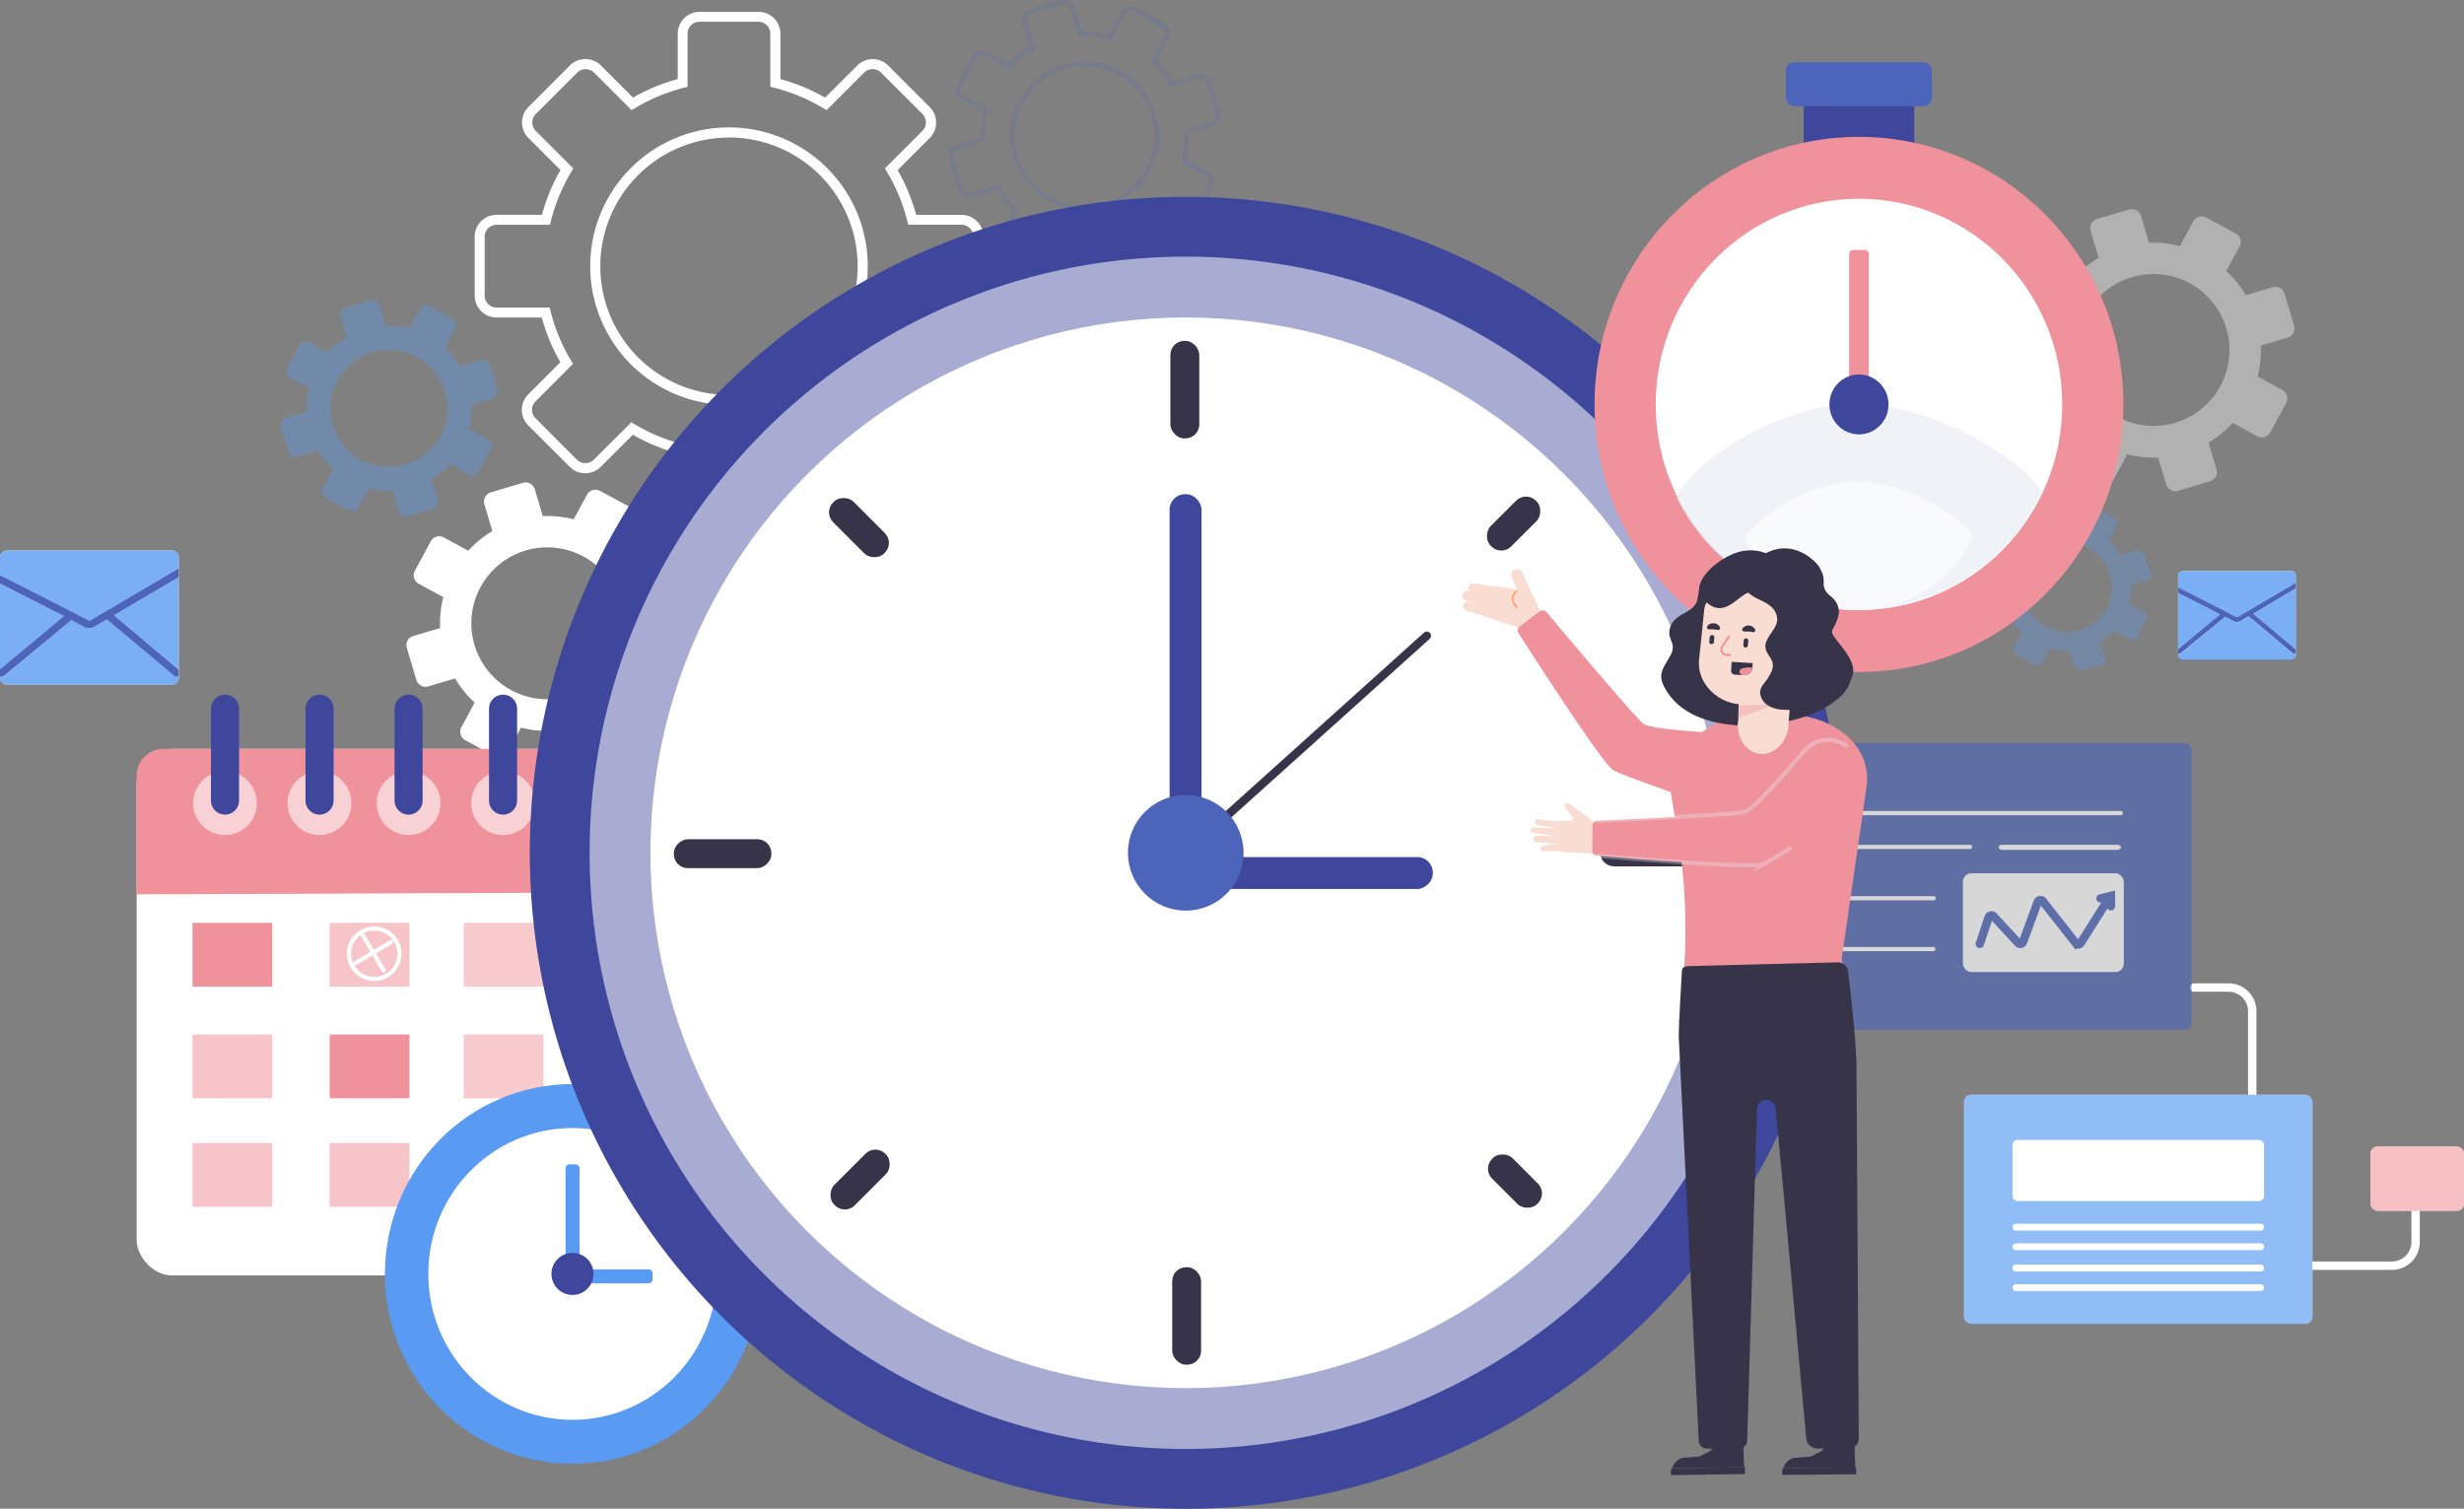 <svg id="OBJECTS" xmlns="http://www.w3.org/2000/svg" viewBox="0 0 586 358.81"><rect x="0" y="0" width="586" height="358.81" fill="#808080" stroke="none"/><defs><style>.cls-1,.cls-13,.cls-17{fill:#fff;}.cls-2{opacity:0.36;}.cls-15,.cls-21,.cls-27,.cls-3{fill:#599af2;}.cls-4{opacity:0.18;}.cls-12,.cls-19,.cls-20,.cls-25,.cls-32,.cls-34,.cls-5{fill:none;stroke-miterlimit:10;}.cls-25,.cls-5{stroke:#4c65ba;}.cls-11,.cls-22,.cls-33,.cls-6,.cls-7,.cls-9{fill:#ef929c;}.cls-10,.cls-7{opacity:0.54;}.cls-8{opacity:0.98;}.cls-9{opacity:0.5;}.cls-11{opacity:0.43;}.cls-12,.cls-20{stroke:#fff;}.cls-12,.cls-19,.cls-20,.cls-25,.cls-32,.cls-34{stroke-linecap:round;}.cls-13,.cls-22{opacity:0.58;}.cls-14{fill:#3e479b;}.cls-15{opacity:0.8;}.cls-16{fill:#4c65ba;}.cls-17{opacity:0.55;}.cls-18{fill:#373449;}.cls-19{stroke:#373449;}.cls-19,.cls-20,.cls-25{stroke-width:2px;}.cls-21{opacity:0.66;}.cls-23{opacity:0.68;}.cls-24{opacity:0.89;}.cls-26{opacity:0.77;}.cls-27,.cls-28{opacity:0.39;}.cls-29{fill:#ecf1f7;opacity:0.81;}.cls-30{fill:#f9dcd2;}.cls-31{fill:#ffa06e;}.cls-32{stroke:#ecf1f7;opacity:0.31;}.cls-33{opacity:0.37;}.cls-34{stroke:#ef929c;stroke-width:0.5px;}</style></defs><path class="cls-1" d="M273.35,187h-14a5.22,5.22,0,0,1-5.21-5.22V171a45.83,45.83,0,0,1-10.64-4.42l-7.63,7.63a5.21,5.21,0,0,1-7.38,0l-9.86-9.86a5.22,5.22,0,0,1,0-7.37l7.63-7.64a45.2,45.2,0,0,1-4.41-10.64H211.1a5.22,5.22,0,0,1-5.21-5.21v-14a5.22,5.22,0,0,1,5.21-5.22h10.79a45.55,45.55,0,0,1,4.41-10.64L218.67,96a5.22,5.22,0,0,1,0-7.37l9.86-9.87a5.23,5.23,0,0,1,7.38,0l7.63,7.63A46.24,46.24,0,0,1,254.18,82V71.21A5.22,5.22,0,0,1,259.39,66h14a5.22,5.22,0,0,1,5.21,5.21V82a46,46,0,0,1,10.64,4.41l7.63-7.63a5.22,5.22,0,0,1,7.37,0l9.87,9.87a5.22,5.22,0,0,1,0,7.37l-7.63,7.63a45.55,45.55,0,0,1,4.41,10.64h10.79a5.22,5.22,0,0,1,5.21,5.22v14a5.22,5.22,0,0,1-5.21,5.21H310.85a45.2,45.2,0,0,1-4.41,10.64l7.63,7.64a5.22,5.22,0,0,1,0,7.37l-9.87,9.86a5.2,5.2,0,0,1-7.37,0l-7.63-7.63A46,46,0,0,1,278.56,171v10.78A5.22,5.22,0,0,1,273.35,187Zm-30.19-23.39.79.47a43.35,43.35,0,0,0,11.7,4.85l.9.23v12.62a2.84,2.84,0,0,0,2.84,2.84h14a2.84,2.84,0,0,0,2.84-2.84V169.13l.89-.23a43.09,43.09,0,0,0,11.7-4.85l.8-.47,8.93,8.93a2.85,2.85,0,0,0,4,0l9.86-9.87a2.84,2.84,0,0,0,0-4l-8.93-8.93.48-.79a43.86,43.86,0,0,0,4.85-11.7l.22-.9h12.63a2.84,2.84,0,0,0,2.84-2.84v-14a2.84,2.84,0,0,0-2.84-2.84H309l-.22-.9a43.73,43.73,0,0,0-4.85-11.7l-.48-.8,8.93-8.93a2.84,2.84,0,0,0,0-4l-9.86-9.86a2.84,2.84,0,0,0-4,0l-8.93,8.93-.8-.47a43.43,43.43,0,0,0-11.7-4.86l-.89-.22V71.21a2.85,2.85,0,0,0-2.84-2.84h-14a2.84,2.84,0,0,0-2.84,2.84V83.84l-.9.22A43.7,43.7,0,0,0,244,88.92l-.79.47-8.93-8.93a2.84,2.84,0,0,0-4,0l-9.86,9.86a2.84,2.84,0,0,0,0,4l8.93,8.93-.48.8a43.41,43.41,0,0,0-4.85,11.7l-.23.9H211.1a2.84,2.84,0,0,0-2.84,2.84v14a2.84,2.84,0,0,0,2.84,2.84h12.62l.23.9a43.54,43.54,0,0,0,4.85,11.7l.48.79-8.93,8.93a2.84,2.84,0,0,0,0,4l9.86,9.87a2.86,2.86,0,0,0,4,0Zm23.21-4.12a33,33,0,1,1,33-33A33,33,0,0,1,266.37,159.46Zm0-63.58a30.6,30.6,0,1,0,30.6,30.6A30.63,30.63,0,0,0,266.37,95.88Z" transform="translate(-93 -63.19)"/><path class="cls-1" d="M253.76,220.89l-5.85-3.17a25.52,25.52,0,0,0,.77-7.35l6.37-1.89a2.3,2.3,0,0,0,1.54-2.85l-2.26-7.6a2.28,2.28,0,0,0-2.84-1.54l-6.38,1.9a25,25,0,0,0-4.65-5.74l3.16-5.85a2.29,2.29,0,0,0-.92-3.1l-7-3.77a2.28,2.28,0,0,0-3.1.92l-3.17,5.84a25.47,25.47,0,0,0-7.35-.76l-1.89-6.37a2.29,2.29,0,0,0-2.85-1.54l-7.59,2.25a2.29,2.29,0,0,0-1.55,2.85l1.9,6.37a25.51,25.51,0,0,0-5.74,4.66L198.54,191a2.28,2.28,0,0,0-3.1.93l-3.77,7a2.3,2.3,0,0,0,.92,3.11l5.84,3.16a25.51,25.51,0,0,0-.76,7.35l-6.37,1.9a2.28,2.28,0,0,0-1.54,2.84l2.26,7.6a2.28,2.28,0,0,0,2.84,1.54l6.38-1.89a25.2,25.2,0,0,0,4.65,5.74l-3.16,5.84a2.28,2.28,0,0,0,.92,3.1l7,3.78a2.29,2.29,0,0,0,3.1-.92l3.16-5.85a25.23,25.23,0,0,0,7.36.76l1.89,6.38a2.29,2.29,0,0,0,2.85,1.54l7.59-2.26a2.29,2.29,0,0,0,1.54-2.85l-1.89-6.37a25.74,25.74,0,0,0,5.74-4.65l5.84,3.16a2.3,2.3,0,0,0,3.11-.92l3.77-7A2.29,2.29,0,0,0,253.76,220.89Zm-39.19,6.42A18.06,18.06,0,1,1,239.05,220,18.06,18.06,0,0,1,214.57,227.31Z" transform="translate(-93 -63.19)"/><g class="cls-2"><path class="cls-3" d="M209.05,167.58l-4.5-2.44a19.45,19.45,0,0,0,.59-5.66l4.91-1.46a1.75,1.75,0,0,0,1.18-2.19L209.49,150a1.75,1.75,0,0,0-2.19-1.19l-4.9,1.46a19.62,19.62,0,0,0-3.58-4.42l2.43-4.5a1.74,1.74,0,0,0-.71-2.38l-5.36-2.91a1.77,1.77,0,0,0-2.39.71l-2.43,4.5a19.48,19.48,0,0,0-5.66-.59l-1.46-4.9a1.77,1.77,0,0,0-2.19-1.19l-5.85,1.74a1.76,1.76,0,0,0-1.18,2.19l1.46,4.9a19.45,19.45,0,0,0-4.42,3.59l-4.5-2.44a1.77,1.77,0,0,0-2.39.71l-2.9,5.36A1.76,1.76,0,0,0,162,153l4.5,2.44a19.41,19.41,0,0,0-.59,5.66L161,162.57a1.76,1.76,0,0,0-1.18,2.19l1.74,5.85a1.76,1.76,0,0,0,2.19,1.19l4.9-1.46a19.62,19.62,0,0,0,3.58,4.42l-2.43,4.49a1.76,1.76,0,0,0,.71,2.39l5.36,2.9a1.76,1.76,0,0,0,2.39-.7l2.43-4.5a19.82,19.82,0,0,0,5.66.58l1.46,4.91A1.77,1.77,0,0,0,190,186l5.85-1.74a1.76,1.76,0,0,0,1.18-2.19l-1.46-4.91A19.4,19.4,0,0,0,200,173.6l4.5,2.44a1.77,1.77,0,0,0,2.39-.71l2.9-5.37A1.75,1.75,0,0,0,209.05,167.58Zm-30.15,4.94a13.9,13.9,0,1,1,18.83-5.6A13.89,13.89,0,0,1,178.9,172.52Z" transform="translate(-93 -63.19)"/></g><g class="cls-4"><path class="cls-5" d="M380,104.47l-5.55-3a23.9,23.9,0,0,0,.72-7l6.05-1.8a2.18,2.18,0,0,0,1.47-2.7l-2.15-7.21a2.18,2.18,0,0,0-2.7-1.47l-6.05,1.8a24.14,24.14,0,0,0-4.42-5.45l3-5.54a2.18,2.18,0,0,0-.88-3l-6.61-3.58a2.17,2.17,0,0,0-2.94.88l-3,5.54a24.35,24.35,0,0,0-7-.72l-1.79-6.05a2.17,2.17,0,0,0-2.7-1.46l-7.21,2.14a2.18,2.18,0,0,0-1.47,2.7l1.8,6a24.24,24.24,0,0,0-5.45,4.42l-5.54-3a2.18,2.18,0,0,0-2.95.87l-3.58,6.62a2.17,2.17,0,0,0,.88,2.94l5.54,3a24,24,0,0,0-.72,7l-6.05,1.8a2.17,2.17,0,0,0-1.46,2.7l2.14,7.21a2.17,2.17,0,0,0,2.7,1.46l6.05-1.8a24,24,0,0,0,4.42,5.45l-3,5.55a2.17,2.17,0,0,0,.88,2.94L339,125.4a2.18,2.18,0,0,0,3-.88l3-5.55a24.36,24.36,0,0,0,7,.73l1.8,6a2.17,2.17,0,0,0,2.7,1.46l7.21-2.15a2.17,2.17,0,0,0,1.46-2.7l-1.8-6a23.93,23.93,0,0,0,5.45-4.41l5.55,3a2.17,2.17,0,0,0,2.94-.87l3.58-6.62A2.17,2.17,0,0,0,380,104.47Zm-37.19,6.09a17.14,17.14,0,1,1,23.23-6.9A17.14,17.14,0,0,1,342.79,110.56Z" transform="translate(-93 -63.19)"/></g><rect class="cls-1" x="32.5" y="178.1" width="171.5" height="125.21" rx="8.38"/><path class="cls-6" d="M125.5,275.88V247.65a6.36,6.36,0,0,1,6.36-6.36H290.64a6.36,6.36,0,0,1,6.36,6.36v27.56Z" transform="translate(-93 -63.19)"/><rect class="cls-6" x="45.78" y="219.46" width="18.97" height="15.18"/><rect class="cls-7" x="45.78" y="246.02" width="18.97" height="15.18"/><rect class="cls-7" x="45.78" y="271.82" width="18.97" height="15.18"/><rect class="cls-7" x="78.41" y="219.46" width="18.97" height="15.18"/><rect class="cls-6" x="78.41" y="246.02" width="18.97" height="15.18"/><rect class="cls-7" x="78.41" y="271.82" width="18.97" height="15.18"/><g class="cls-8"><rect class="cls-9" x="110.28" y="219.46" width="18.97" height="15.18"/><rect class="cls-9" x="110.28" y="246.02" width="18.97" height="15.18"/><rect class="cls-6" x="110.28" y="271.82" width="18.97" height="15.18"/></g><g class="cls-10"><rect class="cls-6" x="142.91" y="219.46" width="18.97" height="15.18"/><rect class="cls-6" x="142.91" y="246.02" width="18.97" height="15.18"/><rect class="cls-6" x="142.91" y="271.82" width="18.97" height="15.18"/></g><rect class="cls-11" x="174.03" y="219.46" width="18.97" height="15.18"/><rect class="cls-6" x="174.03" y="246.02" width="18.97" height="15.18"/><rect class="cls-11" x="174.03" y="271.82" width="18.97" height="15.18"/><circle class="cls-12" cx="89" cy="226.81" r="6"/><line class="cls-12" x1="86.24" y1="222.31" x2="91.26" y2="230.81"/><line class="cls-12" x1="93" y1="224.05" x2="84.5" y2="229.07"/><circle class="cls-13" cx="53.51" cy="191" r="7.59"/><path class="cls-14" d="M146.51,256.92h0a3.35,3.35,0,0,1-3.34-3.34V231.73a3.35,3.35,0,0,1,3.34-3.34h0a3.35,3.35,0,0,1,3.34,3.34v21.85A3.35,3.35,0,0,1,146.51,256.92Z" transform="translate(-93 -63.19)"/><circle class="cls-13" cx="75.98" cy="191" r="7.59"/><path class="cls-14" d="M169,256.92h0a3.35,3.35,0,0,1-3.34-3.34V231.73a3.35,3.35,0,0,1,3.34-3.34h0a3.35,3.35,0,0,1,3.34,3.34v21.85A3.35,3.35,0,0,1,169,256.92Z" transform="translate(-93 -63.19)"/><circle class="cls-13" cx="97.17" cy="191" r="7.59"/><path class="cls-14" d="M190.17,256.92h0a3.35,3.35,0,0,1-3.34-3.34V231.73a3.35,3.35,0,0,1,3.34-3.34h0a3.35,3.35,0,0,1,3.34,3.34v21.85A3.35,3.35,0,0,1,190.17,256.92Z" transform="translate(-93 -63.19)"/><circle class="cls-13" cx="119.64" cy="191" r="7.59"/><path class="cls-14" d="M212.64,256.92h0a3.35,3.35,0,0,1-3.34-3.34V231.73a3.35,3.35,0,0,1,3.34-3.34h0a3.35,3.35,0,0,1,3.34,3.34v21.85A3.35,3.35,0,0,1,212.64,256.92Z" transform="translate(-93 -63.19)"/><circle class="cls-13" cx="140.77" cy="191" r="7.59"/><path class="cls-14" d="M233.77,256.92h0a3.34,3.34,0,0,1-3.33-3.34V231.73a3.34,3.34,0,0,1,3.33-3.34h0a3.35,3.35,0,0,1,3.34,3.34v21.85A3.35,3.35,0,0,1,233.77,256.92Z" transform="translate(-93 -63.19)"/><circle class="cls-13" cx="163.25" cy="191" r="7.59"/><path class="cls-14" d="M256.25,256.92h0a3.35,3.35,0,0,1-3.34-3.34V231.73a3.35,3.35,0,0,1,3.34-3.34h0a3.35,3.35,0,0,1,3.34,3.34v21.85A3.35,3.35,0,0,1,256.25,256.92Z" transform="translate(-93 -63.19)"/><circle class="cls-13" cx="184.44" cy="191" r="7.59"/><path class="cls-14" d="M277.44,256.92h0a3.35,3.35,0,0,1-3.34-3.34V231.73a3.35,3.35,0,0,1,3.34-3.34h0a3.35,3.35,0,0,1,3.34,3.34v21.85A3.35,3.35,0,0,1,277.44,256.92Z" transform="translate(-93 -63.19)"/><ellipse class="cls-3" cx="136.16" cy="302.96" rx="44.62" ry="45.15"/><ellipse class="cls-1" cx="136.16" cy="302.96" rx="34.3" ry="34.7"/><rect class="cls-3" x="134.5" y="276.9" width="3.33" height="23.56" rx="0.9"/><rect class="cls-3" x="237.06" y="357.25" width="3.33" height="18.92" rx="0.9" transform="translate(512.44 64.81) rotate(90)"/><path class="cls-14" d="M234.15,366.15a5,5,0,1,1-5-5A5,5,0,0,1,234.15,366.15Z" transform="translate(-93 -63.19)"/><path class="cls-1" d="M133.88,194.11H94.64A1.63,1.63,0,0,0,93,195.75v28.61A1.63,1.63,0,0,0,94.64,226h39.24a1.64,1.64,0,0,0,1.65-1.64V195.75A1.64,1.64,0,0,0,133.88,194.11Z" transform="translate(-93 -63.19)"/><path class="cls-15" d="M109.53,208.37l4.31,2.26a.86.86,0,0,0,.81,0l19.11-11.25,1.44-.84a.77.77,0,0,1,.33-.12v-2.66a1.64,1.64,0,0,0-1.65-1.64H94.64A1.63,1.63,0,0,0,93,195.75V200l1,.53Z" transform="translate(-93 -63.19)"/><polygon class="cls-15" points="0 138.84 0 159.14 15.21 146.57 0 138.84"/><polygon class="cls-15" points="42.53 159.25 42.53 137.28 27.15 146.33 42.53 159.25"/><path class="cls-15" d="M134.46,223.94l-16-13.43-2.89,1.7a2.7,2.7,0,0,1-1.34.36,2.63,2.63,0,0,1-1.25-.31l-3-1.59a1,1,0,0,1-.14.15L93.93,224a.93.93,0,0,1-.59.21,1,1,0,0,1-.34-.07v.27A1.63,1.63,0,0,0,94.64,226h39.24a1.64,1.64,0,0,0,1.65-1.64V224a.92.92,0,0,1-.48.14A.88.88,0,0,1,134.46,223.94Z" transform="translate(-93 -63.19)"/><path class="cls-16" d="M135.53,198.41a.77.77,0,0,0-.33.12l-1.44.84-19.11,11.25a.86.86,0,0,1-.81,0l-4.31-2.26L94,200.49,93,200V202l15.2,7.73L93,222.33v1.76a1,1,0,0,0,.34.07.93.93,0,0,0,.59-.21l15.88-13.13a1,1,0,0,0,.14-.15l3,1.59a2.63,2.63,0,0,0,1.25.31,2.7,2.7,0,0,0,1.34-.36l2.89-1.7,16,13.43a.88.88,0,0,0,.59.22.92.92,0,0,0,.48-.14v-1.58l-15.38-12.92,15.38-9.05Z" transform="translate(-93 -63.19)"/><circle class="cls-14" cx="282" cy="202.81" r="156"/><circle class="cls-17" cx="282" cy="202.81" r="141.78"/><circle class="cls-1" cx="282" cy="202.81" r="127.31"/><rect class="cls-18" x="278.35" y="81.07" width="6.87" height="23.19" rx="3.31"/><rect class="cls-18" x="278.78" y="301.36" width="6.87" height="23.19" rx="3.31"/><rect class="cls-18" x="481.71" y="254.19" width="6.87" height="23.19" rx="3.31" transform="translate(657.93 -282.55) rotate(90)"/><rect class="cls-18" x="261.42" y="254.62" width="6.87" height="23.19" rx="3.31" transform="translate(438.07 -61.83) rotate(90)"/><rect class="cls-18" x="449.57" y="180.1" width="6.87" height="15.18" rx="3.31" transform="translate(172.53 -328.59) rotate(45.02)"/><rect class="cls-18" x="294.15" y="335.14" width="6.87" height="17.15" rx="3.31" transform="translate(237.33 -172.94) rotate(45.02)"/><rect class="cls-18" x="449.87" y="336.51" width="6.87" height="15.18" rx="3.31" transform="translate(924.18 203.86) rotate(135.02)"/><rect class="cls-18" x="293.85" y="180.12" width="6.87" height="17.15" rx="3.31" transform="translate(547.95 48.81) rotate(135.02)"/><rect class="cls-14" x="278.16" y="117.53" width="7.59" height="87.25" rx="3.65"/><rect class="cls-14" x="398.66" y="239.52" width="7.59" height="62.59" rx="3.65" transform="translate(580.27 -194.83) rotate(90)"/><line class="cls-19" x1="339.33" y1="151.2" x2="282.43" y2="202.41"/><circle class="cls-16" cx="282" cy="202.81" r="13.75"/><path class="cls-20" d="M667.49,350.39v8.16a5.63,5.63,0,0,1-5.64,5.64H642.18" transform="translate(-93 -63.19)"/><path class="cls-20" d="M614.81,298.05H623a5.63,5.63,0,0,1,5.64,5.64v19.67" transform="translate(-93 -63.19)"/><rect class="cls-1" x="560.11" y="323.54" width="82.84" height="54.46" rx="1.71" transform="translate(1110.06 638.35) rotate(180)"/><rect class="cls-21" x="560.11" y="323.54" width="82.84" height="54.46" rx="1.71" transform="translate(1110.06 638.35) rotate(180)"/><rect class="cls-1" x="571.61" y="334.28" width="59.83" height="14.57" rx="1.23" transform="translate(1110.06 619.94) rotate(180)"/><path class="cls-1" d="M572.43,355.85h58.2a.81.81,0,0,0,.81-.81h0a.82.82,0,0,0-.81-.82h-58.2a.82.82,0,0,0-.82.82h0A.82.82,0,0,0,572.43,355.85Z" transform="translate(-93 -63.19)"/><path class="cls-1" d="M572.43,360.51h58.2a.81.81,0,0,0,.81-.81h0a.82.82,0,0,0-.81-.82h-58.2a.82.82,0,0,0-.82.82h0A.82.82,0,0,0,572.43,360.51Z" transform="translate(-93 -63.19)"/><path class="cls-1" d="M572.43,365.57h58.2a.82.82,0,0,0,.81-.82h0a.81.81,0,0,0-.81-.81h-58.2a.82.82,0,0,0-.82.81h0A.82.82,0,0,0,572.43,365.57Z" transform="translate(-93 -63.19)"/><path class="cls-1" d="M572.43,370.23h58.2a.82.82,0,0,0,.81-.82h0a.81.81,0,0,0-.81-.81h-58.2a.82.82,0,0,0-.82.81h0A.82.82,0,0,0,572.43,370.23Z" transform="translate(-93 -63.19)"/><rect class="cls-1" x="656.76" y="335.81" width="22.24" height="15.34" rx="1.71" transform="translate(1242.76 623.78) rotate(180)"/><rect class="cls-22" x="656.76" y="335.81" width="22.24" height="15.34" rx="1.71" transform="translate(1242.76 623.78) rotate(180)"/><g class="cls-23"><g class="cls-24"><rect class="cls-16" x="415" y="176.69" width="106.2" height="68.25" rx="1.68"/></g><path class="cls-1" d="M597.42,257.05H522a.51.51,0,1,1,0-1h75.46a.51.51,0,0,1,0,1Z" transform="translate(-93 -63.19)"/><path class="cls-1" d="M552.83,277.31H522a.5.5,0,1,1,0-1h30.87a.5.5,0,0,1,0,1Z" transform="translate(-93 -63.19)"/><path class="cls-1" d="M552.83,289.4H522a.51.51,0,1,1,0-1h30.87a.51.51,0,0,1,0,1Z" transform="translate(-93 -63.19)"/><path class="cls-1" d="M561.4,265.1H522a.51.51,0,1,1,0-1H561.4a.51.51,0,1,1,0,1Z" transform="translate(-93 -63.19)"/><path class="cls-1" d="M596.61,265.3H569.14c-.45,0-.81-.27-.81-.61s.36-.6.81-.6h27.47c.45,0,.81.27.81.6S597.06,265.3,596.61,265.3Z" transform="translate(-93 -63.19)"/><rect class="cls-1" x="466.83" y="207.68" width="38.26" height="23.49" rx="2"/><path class="cls-25" d="M563.85,287.66l2.1-6.29a.7.7,0,0,1,1.18-.25l5.83,6.31a.7.7,0,0,0,1.17-.23l3.49-9.48a.7.7,0,0,1,1.21-.2l7.87,10a.7.7,0,0,0,1.14-.06l6.88-10.9" transform="translate(-93 -63.19)"/><polyline class="cls-25" points="499.56 213.66 502.03 213.05 502.03 215.52"/></g><g class="cls-26"><path class="cls-27" d="M603,208.67l-3.59-1.95a14.62,14.62,0,0,0,.38-4.36l3.86-1.06a1.31,1.31,0,0,0,.91-1.67L603,195.08a1.45,1.45,0,0,0-1.75-.94l-3.86,1.05a16.12,16.12,0,0,0-2.9-3.47l1.86-3.43a1.38,1.38,0,0,0-.59-1.86l-4.29-2.32a1.38,1.38,0,0,0-1.88.51l-1.86,3.44a16,16,0,0,0-4.49-.54l-1.23-3.81a1.44,1.44,0,0,0-1.75-.94L575.7,184a1.31,1.31,0,0,0-.91,1.68l1.23,3.81a14.7,14.7,0,0,0-3.45,2.7l-3.6-2a1.36,1.36,0,0,0-1.87.52l-2.23,4.1a1.38,1.38,0,0,0,.6,1.85l3.6,2a14.62,14.62,0,0,0-.38,4.36l-3.87,1.06a1.3,1.3,0,0,0-.9,1.67l1.46,4.54a1.45,1.45,0,0,0,1.75.95l3.86-1a16.41,16.41,0,0,0,2.9,3.46L572,217.11a1.38,1.38,0,0,0,.6,1.86l4.29,2.32a1.38,1.38,0,0,0,1.88-.51l1.86-3.44a16,16,0,0,0,4.49.53l1.22,3.81a1.45,1.45,0,0,0,1.75.95l4.61-1.25a1.31,1.31,0,0,0,.9-1.68l-1.22-3.81a14.45,14.45,0,0,0,3.44-2.7l3.6,1.94a1.36,1.36,0,0,0,1.88-.51l2.22-4.1A1.37,1.37,0,0,0,603,208.67ZM579.15,212A10.63,10.63,0,1,1,594,208,10.88,10.88,0,0,1,579.15,212Z" transform="translate(-93 -63.19)"/></g><g class="cls-28"><path class="cls-1" d="M635.76,155.89l-5.85-3.17a25.52,25.52,0,0,0,.77-7.35l6.37-1.89a2.3,2.3,0,0,0,1.54-2.85l-2.26-7.6a2.28,2.28,0,0,0-2.84-1.54l-6.38,1.9a25,25,0,0,0-4.65-5.74l3.16-5.85a2.29,2.29,0,0,0-.92-3.1l-7-3.77a2.28,2.28,0,0,0-3.1.92l-3.17,5.84a25.47,25.47,0,0,0-7.35-.76l-1.89-6.37a2.29,2.29,0,0,0-2.85-1.54l-7.59,2.25a2.29,2.29,0,0,0-1.55,2.85l1.9,6.37a25.51,25.51,0,0,0-5.74,4.66L580.54,126a2.28,2.28,0,0,0-3.1.93l-3.77,7a2.3,2.3,0,0,0,.92,3.11l5.84,3.16a25.51,25.51,0,0,0-.76,7.35l-6.37,1.9a2.28,2.28,0,0,0-1.54,2.84l2.26,7.6a2.28,2.28,0,0,0,2.84,1.54l6.38-1.89a25.2,25.2,0,0,0,4.65,5.74l-3.16,5.84a2.28,2.28,0,0,0,.92,3.1l7,3.78a2.29,2.29,0,0,0,3.1-.92l3.16-5.85a25.23,25.23,0,0,0,7.36.76l1.89,6.38a2.29,2.29,0,0,0,2.85,1.54l7.59-2.26a2.29,2.29,0,0,0,1.54-2.85l-1.89-6.37a25.74,25.74,0,0,0,5.74-4.65l5.84,3.16a2.3,2.3,0,0,0,3.11-.92l3.77-7A2.29,2.29,0,0,0,635.76,155.89Zm-39.19,6.42A18.06,18.06,0,1,1,621.05,155,18.06,18.06,0,0,1,596.57,162.31Z" transform="translate(-93 -63.19)"/></g><rect class="cls-14" x="428.97" y="20.51" width="26.28" height="15.2"/><rect class="cls-16" x="424.74" y="14.81" width="34.73" height="10.45" rx="1.98"/><ellipse class="cls-6" cx="442.11" cy="96.18" rx="62.89" ry="63.63"/><ellipse class="cls-1" cx="442.11" cy="96.18" rx="48.34" ry="48.91"/><path class="cls-29" d="M578.29,180.77A48.11,48.11,0,0,1,492,182c-1.75-3.38,19.55-22.41,41.91-22.7S579.85,177.53,578.29,180.77Z" transform="translate(-93 -63.19)"/><path class="cls-17" d="M562.07,191.1a30,30,0,0,1-53.9.8c-1.09-2.11,12.21-14,26.16-14.17S563,189.08,562.07,191.1Z" transform="translate(-93 -63.19)"/><rect class="cls-6" x="439.77" y="59.45" width="4.69" height="33.21" rx="0.9"/><ellipse class="cls-14" cx="442.11" cy="96.18" rx="7.03" ry="7.12"/><path class="cls-1" d="M637.92,199H612.08a1.08,1.08,0,0,0-1.08,1.08v18.84a1.08,1.08,0,0,0,1.08,1.08h25.84a1.08,1.08,0,0,0,1.08-1.08V200.08A1.08,1.08,0,0,0,637.92,199Z" transform="translate(-93 -63.19)"/><path class="cls-15" d="M621.89,208.39l2.83,1.49a.55.55,0,0,0,.54,0l12.58-7.4.94-.56a1,1,0,0,1,.22-.08v-1.75a1.08,1.08,0,0,0-1.08-1.08H612.08a1.08,1.08,0,0,0-1.08,1.08v2.78l.68.34Z" transform="translate(-93 -63.19)"/><polygon class="cls-15" points="518 141.03 518 154.39 528.01 146.12 518 141.03"/><polygon class="cls-15" points="546 154.47 546 140 535.87 145.96 546 154.47"/><path class="cls-15" d="M638.3,218.65l-10.53-8.85-1.91,1.12a1.77,1.77,0,0,1-.88.24,1.7,1.7,0,0,1-.82-.21l-2-1-.09.1-10.46,8.64a.62.62,0,0,1-.39.14.59.59,0,0,1-.22,0v.18a1.08,1.08,0,0,0,1.08,1.08h25.84a1.08,1.08,0,0,0,1.08-1.08v-.22a.59.59,0,0,1-.31.09A.62.62,0,0,1,638.3,218.65Z" transform="translate(-93 -63.19)"/><path class="cls-16" d="M639,201.83a1,1,0,0,0-.22.08l-.94.56-12.58,7.4a.55.55,0,0,1-.54,0l-2.83-1.49-10.21-5.19-.68-.34v1.36l10,5.09-10,8.27v1.16a.59.59,0,0,0,.22,0,.62.62,0,0,0,.39-.14L622.07,210l.09-.1,2,1a1.7,1.7,0,0,0,.82.21,1.77,1.77,0,0,0,.88-.24l1.91-1.12,10.53,8.85a.62.62,0,0,0,.39.14.59.59,0,0,0,.31-.09v-1l-10.13-8.51,10.13-6Z" transform="translate(-93 -63.19)"/><path class="cls-18" d="M507.84,412.13H508l0,1.61L490.4,414l0-1.19a.43.43,0,0,1,.27-.4l.13,0Z" transform="translate(-93 -63.19)"/><path class="cls-18" d="M501.68,406.23l5.32-.07a.55.55,0,0,1,.35.12.43.43,0,0,1,.1.09.6.6,0,0,1,.16.41l0,.62.09,2,.11,2.73-17,.24-.13,0a3.59,3.59,0,0,1,2.57-2.49l3.89-.3,2.64-1.36,1.58-1.95.09,0,.08,0Z" transform="translate(-93 -63.19)"/><path class="cls-18" d="M534.28,412.18h.16l0,1.62-17.58.14,0-1.19a.43.43,0,0,1,.27-.4.35.35,0,0,1,.14,0Z" transform="translate(-93 -63.19)"/><path class="cls-18" d="M528.16,406.24l5.31,0a.51.51,0,0,1,.35.12.48.48,0,0,1,.11.09.66.66,0,0,1,.15.41l0,.62.07,2,.1,2.73-17,.14a.35.35,0,0,0-.14,0,3.61,3.61,0,0,1,2.59-2.47l3.9-.28,2.64-1.34,1.59-1.94a.38.38,0,0,1,.1,0s0,0,.08,0Z" transform="translate(-93 -63.19)"/><path class="cls-30" d="M441,207.05a1.08,1.08,0,0,1,1.34-.75l.95.27s0-.08,0-.12l-1.52-.38a1.19,1.19,0,0,1-.91-1.5c.51-1.28,1.56-.8,2.22-.64l.8.28s-1.37-.55-1.39-.57a1.13,1.13,0,0,1-.23-.84,1.08,1.08,0,0,1,1.24-.9l3.8.58a48,48,0,0,1,6.61,1l-1.4-3.1a1.36,1.36,0,0,1,2.47-1.12l2.5,5.55a7.35,7.35,0,0,1,.75,1.32c.22.76,2.26,5,2.26,5l-5.12,1.7s-7.73-2.36-10.92-3.62l-2.72-.77A1.09,1.09,0,0,1,441,207.05Z" transform="translate(-93 -63.19)"/><path class="cls-31" d="M453.9,203.57l0,0a.19.19,0,0,0-.27,0,2.66,2.66,0,0,0-1.07,2,3.22,3.22,0,0,0,1,2.16.2.2,0,0,0,.28,0,.19.19,0,0,0,0-.27,2.87,2.87,0,0,1-.89-1.87,2.34,2.34,0,0,1,.93-1.72A.2.2,0,0,0,453.9,203.57Z" transform="translate(-93 -63.19)"/><path class="cls-6" d="M518.27,233.16H508.8c-3.65,0-7.63,1.71-11,4.12-5.64-.38-12.69-1-14-2-2.07-1.65-19.2-22-23-26.51a1.2,1.2,0,0,0-1.64-.18l-4.73,3.57a1.19,1.19,0,0,0-.29,1.6c3.36,5.25,19.93,31,22.51,32.57,1.13.68,7,2.84,13.67,5.22l1.44,8.42a144.19,144.19,0,0,1,1.4,38.31l-.69,7.06c0,.52-.55.95,0,.95h41.18c.55,0-2.63-14.73-2.63-15.26l5.9-40.78C538.28,239.72,527.86,233.16,518.27,233.16Z" transform="translate(-93 -63.19)"/><path class="cls-30" d="M457.76,262.78a.6.6,0,0,1,.57-.79l4.75,0-5.51-.7a.66.66,0,0,1-.58-.64v-.07a.61.61,0,0,1,.64-.61l5.43.22-4.47-.82a.66.66,0,0,1-.54-.74l0-.15a.62.62,0,0,1,.68-.49l4.27.48h.1l3.32-.13a.6.6,0,0,0,.45-1l-1.66-2.12a.61.61,0,0,1,0-.83l.08-.07a.65.65,0,0,1,.81,0l3.45,2.42a8.9,8.9,0,0,1,3.2,3l-.49,6.39s-.05,0-.08,0a82.73,82.73,0,0,1-8.57-.5s0,0-.06,0H460a.66.66,0,0,1-.67-.72.6.6,0,0,1,.51-.52l3.25-.51-4.7-.39a.68.68,0,0,1-.58-.45Z" transform="translate(-93 -63.19)"/><path class="cls-6" d="M532.1,240.55a7.27,7.27,0,0,0-9.59.84h0c-2.31,2.4-12.07,14.27-14.62,14.91s-29.17,1.82-35,2.08a1.17,1.17,0,0,0-1.14,1.18l-.06,5.93a1.2,1.2,0,0,0,1.09,1.2c6.21.53,36.74,3.08,39.55,2,1.5-.58,11.34-6.93,19.42-12.21a9.66,9.66,0,0,0,.51-15.82Z" transform="translate(-93 -63.19)"/><path class="cls-32" d="M472.76,266.7c6.21.53,36.74,3.08,39.55,2a71.72,71.72,0,0,0,6.34-3.77" transform="translate(-93 -63.19)"/><path class="cls-32" d="M532.1,240.55a7.27,7.27,0,0,0-9.59.84h0c-2.31,2.4-12.07,14.27-14.62,14.91s-29.17,1.82-35,2.08" transform="translate(-93 -63.19)"/><path class="cls-18" d="M493,294.15c0-1.2,1-1.17,2.18-1.21l34.88-.89a2.42,2.42,0,0,1,2.45,2s1.85,15.19,2,22.05l.56,89.2a2.36,2.36,0,0,1-2.37,2.38h-7.43a2.72,2.72,0,0,1-2.7-2.46l-7.25-78.39a2.23,2.23,0,0,0-2.23-2.08h0a2.24,2.24,0,0,0-2.24,2.22l-2.32,78.74a2,2,0,0,1-2,2H499a2,2,0,0,1-2-1.9l-4.74-95.87C492.2,307.21,493,294.15,493,294.15Z" transform="translate(-93 -63.19)"/><path class="cls-18" d="M528.67,213.19a2.39,2.39,0,0,1,.18-.44c.7-1.49,1.64-3,1.36-4.73a5.18,5.18,0,0,0-1.85-3,4.68,4.68,0,0,1-1.86-3.18,10.28,10.28,0,0,0-.81-3.75,6.08,6.08,0,0,0-1.93-1.88,12.52,12.52,0,0,0-6.83-2.28,18.6,18.6,0,0,0-3.5.73c-.72.14-1.13-.18-1.85-.34a10.73,10.73,0,0,0-2-.25A11,11,0,0,0,505,195c-3,1.27-7,4.25-7.84,7.6a29.08,29.08,0,0,1-.6,3.64c-.89,2.27-3.58,2.66-5.17,4.29a4.41,4.41,0,0,0-1.33,3.94,21.67,21.67,0,0,1,.77,2.27,4,4,0,0,1-.53,2.24c-.87,1.74-2.31,3.37-2.21,5.32a5.82,5.82,0,0,0,.75,2.31c4.66,8.89,16.87,9.92,25.69,8.74,5.34-.72,11-2.3,15.24-5.73a9,9,0,0,0,3.57-5.35c.59-3.81-2.42-6.95-4.37-9.87a1.64,1.64,0,0,1-.36-.86A.8.8,0,0,1,528.67,213.19Z" transform="translate(-93 -63.19)"/><path class="cls-30" d="M520.74,211.41l.63,0a2.62,2.62,0,0,1,2.46,2.78l-.16,2.62a2.62,2.62,0,0,1-2.78,2.46l-1.13-.07-.21,0-1.28,17.41c-.75,3.73-3.78,6.29-6.92,5.84-3.38-.49-5.61-4.22-4.93-8.26l.07-3.56c-4.69-.29-10-4.73-9.4-10.59l1.21-11.82a4.55,4.55,0,0,1,.56-1.76c4.57,4,7.71-2.18,10.48-2.45,6.35-.62,9.16,1.71,10.54,7.31C520,211.94,520.74,211.44,520.74,211.41Z" transform="translate(-93 -63.19)"/><polygon class="cls-33" points="421.93 167.59 413.49 167.73 413.43 170.75 421.93 167.59"/><path class="cls-18" d="M508.64,198.34a4.74,4.74,0,0,0-1,3.48c.44,3.34,4.24,3.7,6.38,5.48a4.19,4.19,0,0,1,1.65,3.22c-.07,2.25-2.47,3.82-2.79,6-.27,1.82,1.37,2.77,1.71,4.42.26,1.28-.53,2.51-1.21,3.62s-1.91,2-1.76,3.58a3.93,3.93,0,0,0,1.84,2.81,7.11,7.11,0,0,0,3.28,1,22.93,22.93,0,0,0,6.61-.44c3.85-.78,8.23-3.47,10-7.1,2.18-4.44-5.41-9.73-4.67-11.27s3.42-5.18-.37-8.16c-3.42-2.69.5-3.69-3.93-8.37C522.44,194.64,515.81,190.16,508.64,198.34Z" transform="translate(-93 -63.19)"/><path class="cls-18" d="M501.86,212.94a1.29,1.29,0,0,1-.68,0l-.7-.09-.7,0a1.22,1.22,0,0,1-.67-.11c-.18-.11-.23-.4,0-.73a1.69,1.69,0,0,1,1.48-.59,1.67,1.67,0,0,1,1.37.81C502.15,212.59,502.05,212.86,501.86,212.94Z" transform="translate(-93 -63.19)"/><path class="cls-18" d="M510.25,213.46a1.34,1.34,0,0,1-.69,0,6.1,6.1,0,0,0-.69-.08c-.22,0-.46,0-.7,0a1.27,1.27,0,0,1-.68-.11c-.17-.11-.23-.4,0-.73a1.82,1.82,0,0,1,2.86.22C510.53,213.1,510.44,213.37,510.25,213.46Z" transform="translate(-93 -63.19)"/><path class="cls-18" d="M500,216.38h0a.53.53,0,0,1-.49-.59l.11-1.08a.54.54,0,0,1,.59-.49h0a.54.54,0,0,1,.49.59l-.1,1.09A.55.55,0,0,1,500,216.38Z" transform="translate(-93 -63.19)"/><path class="cls-18" d="M508.09,217.17h0a.54.54,0,0,1-.49-.59l.11-1.08a.54.54,0,0,1,.59-.49h0a.54.54,0,0,1,.49.59l-.11,1.08A.54.54,0,0,1,508.09,217.17Z" transform="translate(-93 -63.19)"/><path class="cls-34" d="M504.19,214.56,502.57,217a1.29,1.29,0,0,0,1,1.93l.86.05" transform="translate(-93 -63.19)"/><path class="cls-18" d="M504.73,220.76h5a0,0,0,0,1,0,0v1a2,2,0,0,1-2,2h-2.11a.9.9,0,0,1-.9-.9v-2.1A0,0,0,0,1,504.73,220.76Z" transform="translate(-78.51 -93.68) rotate(3.49)"/><path class="cls-6" d="M507.64,223.79h-.11a1,1,0,0,1-.84-.95c.07-1.1,3.06-.91,3.06-.91h0A2,2,0,0,1,507.64,223.79Z" transform="translate(-93 -63.19)"/></svg>
